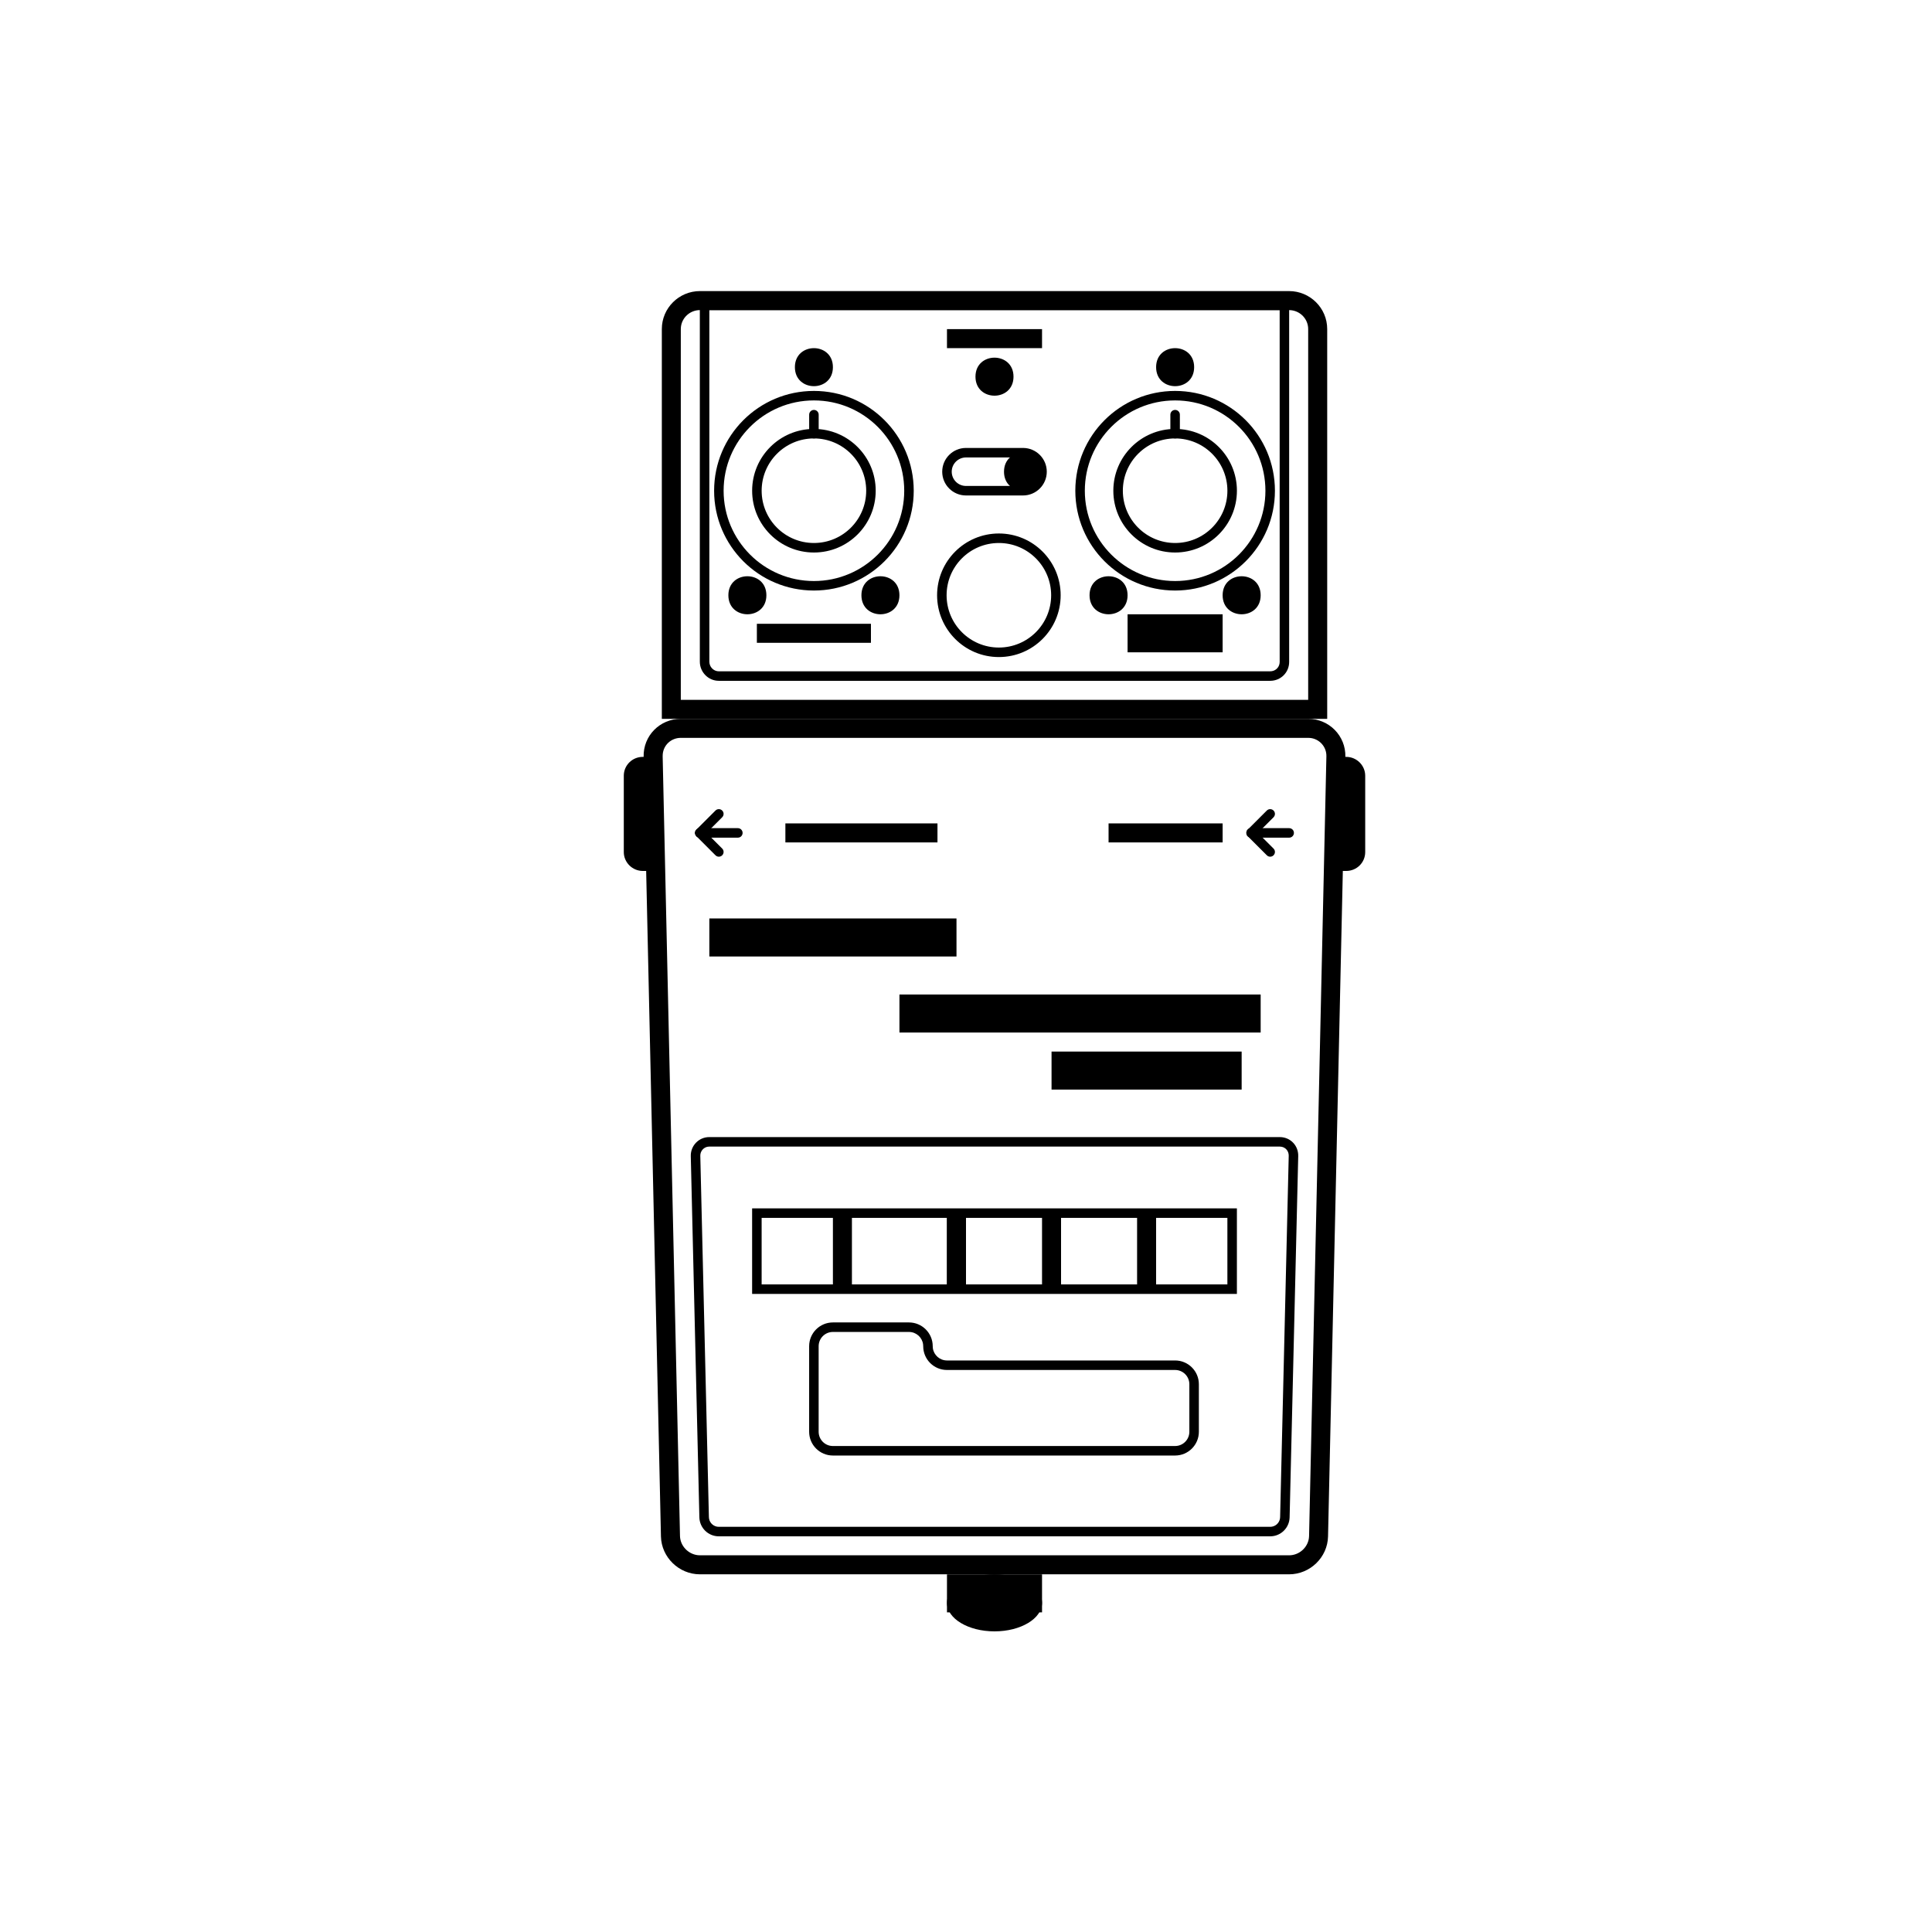 <?xml version="1.0" encoding="UTF-8"?>
<!-- Uploaded to: ICON Repo, www.svgrepo.com, Generator: ICON Repo Mixer Tools -->
<svg fill="#000000" width="800px" height="800px" version="1.1" viewBox="144 144 512 512" xmlns="http://www.w3.org/2000/svg">
 <g>
  <path d="m384.88 494.46h-20.152c-3.477 0-6.297 2.82-6.297 6.301v22.672c0 3.477 2.82 6.297 6.297 6.297h90.688c3.477 0 6.297-2.82 6.297-6.297v-12.598c0-3.477-2.82-6.297-6.297-6.297h-60.457c-1.914 0-3.496-1.422-3.746-3.266l-0.031-0.512c0-3.481-2.82-6.301-6.301-6.301zm-20.152 2.519h20.152c1.914 0 3.496 1.422 3.746 3.266l0.035 0.516c0 3.477 2.816 6.297 6.297 6.297h60.457c2.086 0 3.777 1.691 3.777 3.777v12.598c0 2.086-1.691 3.777-3.777 3.777h-90.688c-2.086 0-3.777-1.691-3.777-3.777v-22.672c0-2.09 1.691-3.781 3.777-3.781z"/>
  <path d="m483.16 445.34c2.762 0 4.949 2.211 4.883 5.035l-2.281 95.734c-0.066 2.777-2.328 5.031-5.141 5.031h-146.14c-2.773 0-5.07-2.211-5.141-5.031l-2.277-95.734c-0.066-2.781 2.16-5.035 4.883-5.035zm0 2.519h-151.21c-1.176 0-2.156 0.871-2.336 2.016l-0.027 0.438 2.277 95.738c0.031 1.277 0.957 2.316 2.16 2.531l0.461 0.039h146.14c1.27 0 2.328-0.902 2.57-2.106l0.051-0.465 2.281-95.738c0.027-1.238-0.785-2.211-1.922-2.414z"/>
  <path d="m485.64 223.66v95.766c0 2.762-2.207 4.996-5.019 4.996h-146.14c-2.773 0-5.019-2.301-5.019-5.078v-95.684zm-2.516 2.519h-151.14v93.164c0 1.25 0.898 2.301 2.055 2.519l0.445 0.039h146.14c1.25 0 2.254-0.863 2.461-2.027l0.043-0.449z"/>
  <path d="m471.79 464.23h-128.47v22.672h128.47zm-2.519 2.519v17.633h-123.43v-17.633z"/>
  <path d="m364.73 465.49h5.039v20.152h-5.039z" fill-rule="evenodd"/>
  <path d="m394.96 465.49h5.039v20.152h-5.039z" fill-rule="evenodd"/>
  <path d="m420.15 465.49h5.039v20.152h-5.039z" fill-rule="evenodd"/>
  <path d="m445.34 465.49h5.039v20.152h-5.039z" fill-rule="evenodd"/>
  <path d="m394.96 465.49h5.039v20.152h-5.039z" fill-rule="evenodd"/>
  <path d="m347.1 301.75c0 6.719-10.074 6.719-10.074 0 0-6.715 10.074-6.715 10.074 0" fill-rule="evenodd"/>
  <path d="m382.36 301.75c0 6.719-10.074 6.719-10.074 0 0-6.715 10.074-6.715 10.074 0" fill-rule="evenodd"/>
  <path d="m364.73 241.3c0 6.719-10.074 6.719-10.074 0 0-6.715 10.074-6.715 10.074 0" fill-rule="evenodd"/>
  <path d="m442.82 301.75c0 6.719-10.078 6.719-10.078 0 0-6.715 10.078-6.715 10.078 0" fill-rule="evenodd"/>
  <path d="m478.09 301.75c0 6.719-10.078 6.719-10.078 0 0-6.715 10.078-6.715 10.078 0" fill-rule="evenodd"/>
  <path d="m460.46 241.3c0 6.719-10.078 6.719-10.078 0 0-6.715 10.078-6.715 10.078 0" fill-rule="evenodd"/>
  <path d="m412.59 243.82c0 6.719-10.078 6.719-10.078 0 0-6.715 10.078-6.715 10.078 0" fill-rule="evenodd"/>
  <path d="m455.42 257.67c-9.043 0-16.375 7.332-16.375 16.375s7.332 16.375 16.375 16.375 16.375-7.332 16.375-16.375-7.332-16.375-16.375-16.375zm0 2.519c7.652 0 13.855 6.203 13.855 13.855s-6.203 13.855-13.855 13.855c-7.652 0-13.855-6.203-13.855-13.855s6.203-13.855 13.855-13.855z"/>
  <path d="m408.71 285.38c-9.043 0-16.371 7.328-16.371 16.371 0 9.043 7.328 16.375 16.371 16.375 9.043 0 16.375-7.332 16.375-16.375 0-9.043-7.332-16.371-16.375-16.371zm0 2.519c7.652 0 13.855 6.203 13.855 13.852 0 7.652-6.203 13.855-13.855 13.855-7.648 0-13.852-6.203-13.852-13.855 0-7.648 6.203-13.852 13.852-13.852z"/>
  <path d="m455.42 247.6c-14.609 0-26.449 11.84-26.449 26.449 0 14.605 11.84 26.449 26.449 26.449s26.449-11.844 26.449-26.449c0-14.609-11.84-26.449-26.449-26.449zm0 2.516c13.215 0 23.93 10.715 23.93 23.934 0 13.215-10.715 23.93-23.93 23.93-13.219 0-23.93-10.715-23.93-23.93 0-13.219 10.711-23.934 23.93-23.934z"/>
  <path d="m455.42 252.63c0.598 0 1.094 0.414 1.227 0.973l0.031 0.289v5.039c0 0.695-0.562 1.258-1.258 1.258-0.598 0-1.098-0.414-1.227-0.973l-0.035-0.285v-5.039c0-0.695 0.566-1.262 1.262-1.262z"/>
  <path d="m420.15 269.01c0 6.719-10.078 6.719-10.078 0s10.078-6.719 10.078 0" fill-rule="evenodd"/>
  <path d="m415.11 262.71h-15.113c-3.481 0-6.301 2.82-6.301 6.297 0 3.477 2.82 6.297 6.301 6.297h15.113c3.477 0 6.297-2.82 6.297-6.297 0-3.477-2.82-6.297-6.297-6.297zm-15.113 2.519h15.113c2.086 0 3.777 1.691 3.777 3.777 0 2.086-1.691 3.777-3.777 3.777h-15.113c-2.09 0-3.781-1.691-3.781-3.777 0-2.086 1.691-3.777 3.781-3.777z"/>
  <path d="m359.7 257.67c-9.043 0-16.375 7.332-16.375 16.375s7.332 16.375 16.375 16.375c9.043 0 16.371-7.332 16.371-16.375s-7.328-16.375-16.371-16.375zm0 2.519c7.648 0 13.852 6.203 13.852 13.855s-6.203 13.855-13.852 13.855c-7.652 0-13.855-6.203-13.855-13.855s6.203-13.855 13.855-13.855z"/>
  <path d="m359.7 247.6c-14.609 0-26.453 11.84-26.453 26.449 0 14.605 11.844 26.449 26.453 26.449 14.605 0 26.449-11.844 26.449-26.449 0-14.609-11.844-26.449-26.449-26.449zm0 2.516c13.215 0 23.93 10.715 23.93 23.934 0 13.215-10.715 23.93-23.93 23.93-13.219 0-23.934-10.715-23.934-23.93 0-13.219 10.715-23.934 23.934-23.934z"/>
  <path d="m359.7 252.63c0.594 0 1.094 0.414 1.227 0.973l0.031 0.289v5.039c0 0.695-0.562 1.258-1.258 1.258-0.598 0-1.098-0.414-1.227-0.973l-0.035-0.285v-5.039c0-0.695 0.566-1.262 1.262-1.262z"/>
  <path d="m490.67 334.5c5.57 0 9.988 4.527 9.867 10.035l-4.594 206.64c-0.125 5.543-4.758 10.035-10.336 10.035h-156.11c-5.586 0-10.215-4.531-10.34-10.035l-4.59-206.64c-0.125-5.543 4.293-10.035 9.863-10.035zm0 5.039h-166.23c-2.555 0-4.578 1.871-4.805 4.309l-0.023 0.574 4.594 206.64c0.059 2.59 2.148 4.797 4.738 5.078l0.562 0.031h156.11c2.66 0 4.918-2.019 5.258-4.559l0.043-0.551 4.59-206.64c0.055-2.496-1.797-4.566-4.25-4.852z"/>
  <path d="m485.61 221.14c5.586 0 10.113 4.516 10.113 10.062v103.3h-176.33v-103.3c0-5.559 4.535-10.062 10.113-10.062zm0 5.039h-156.11c-2.606 0-4.75 1.949-5.043 4.438l-0.035 0.586v98.258h166.26v-98.258c0-2.566-1.957-4.699-4.484-4.988z"/>
  <path d="m319.39 344.58v30.23h-5.039c-2.781 0-5.039-2.273-5.039-4.992v-20.246c0-2.758 2.238-4.992 5.039-4.992z"/>
  <path d="m495.72 374.81v-30.23h5.039c2.781 0 5.035 2.273 5.035 4.992v20.246c0 2.758-2.234 4.992-5.035 4.992z"/>
  <path d="m392.44 367.25h-40.305v-5.039h40.305z"/>
  <path d="m468.01 316.87h-25.188v-10.078h25.188z"/>
  <path d="m420.15 236.26h-25.191v-5.039h25.191z"/>
  <path d="m374.81 314.35h-30.23v-5.039h30.23z"/>
  <path d="m468.01 367.25h-30.227v-5.039h30.227z"/>
  <path d="m397.48 397.48h-65.496v-10.078h65.496z"/>
  <path d="m478.09 417.63h-95.727v-10.078h95.727z"/>
  <path d="m473.05 432.75h-50.379v-10.074h50.379z"/>
  <path d="m420.15 561.22v10.074h-25.191v-10.074z"/>
  <path d="m420.15 568.77c0 4.176-5.641 7.559-12.598 7.559-6.957 0-12.594-3.383-12.594-7.559 0-4.172 5.637-7.555 12.594-7.555 6.957 0 12.598 3.383 12.598 7.555" fill-rule="evenodd"/>
  <path d="m339.54 363.47c0.695 0 1.258 0.562 1.258 1.258 0 0.598-0.414 1.098-0.969 1.227l-0.289 0.035h-10.078c-0.695 0-1.258-0.566-1.258-1.262 0-0.594 0.414-1.094 0.969-1.227l0.289-0.031z"/>
  <path d="m328.57 363.84c0.41-0.41 1.031-0.477 1.512-0.203l0.27 0.203 5.039 5.039c0.492 0.492 0.492 1.289 0 1.781-0.41 0.41-1.031 0.48-1.512 0.207l-0.27-0.207-5.039-5.039c-0.492-0.492-0.492-1.289 0-1.781z"/>
  <path d="m333.61 358.8c0.492-0.492 1.289-0.492 1.781 0 0.41 0.41 0.477 1.031 0.203 1.512l-0.203 0.27-5.039 5.035c-0.492 0.492-1.289 0.492-1.781 0-0.41-0.41-0.477-1.031-0.203-1.512l0.203-0.27z"/>
  <path d="m485.64 363.47c0.695 0 1.262 0.562 1.262 1.258 0 0.598-0.414 1.098-0.973 1.227l-0.289 0.035h-10.074c-0.695 0-1.262-0.566-1.262-1.262 0-0.594 0.418-1.094 0.973-1.227l0.289-0.031z"/>
  <path d="m474.68 363.84c0.41-0.41 1.031-0.477 1.512-0.203l0.27 0.203 5.039 5.039c0.492 0.492 0.492 1.289 0 1.781-0.41 0.41-1.035 0.48-1.516 0.207l-0.266-0.207-5.039-5.039c-0.492-0.492-0.492-1.289 0-1.781z"/>
  <path d="m479.72 358.8c0.492-0.492 1.289-0.492 1.781 0 0.41 0.41 0.477 1.031 0.203 1.512l-0.203 0.27-5.039 5.035c-0.492 0.492-1.289 0.492-1.781 0-0.41-0.41-0.48-1.031-0.207-1.512l0.207-0.27z"/>
 </g>
</svg>
